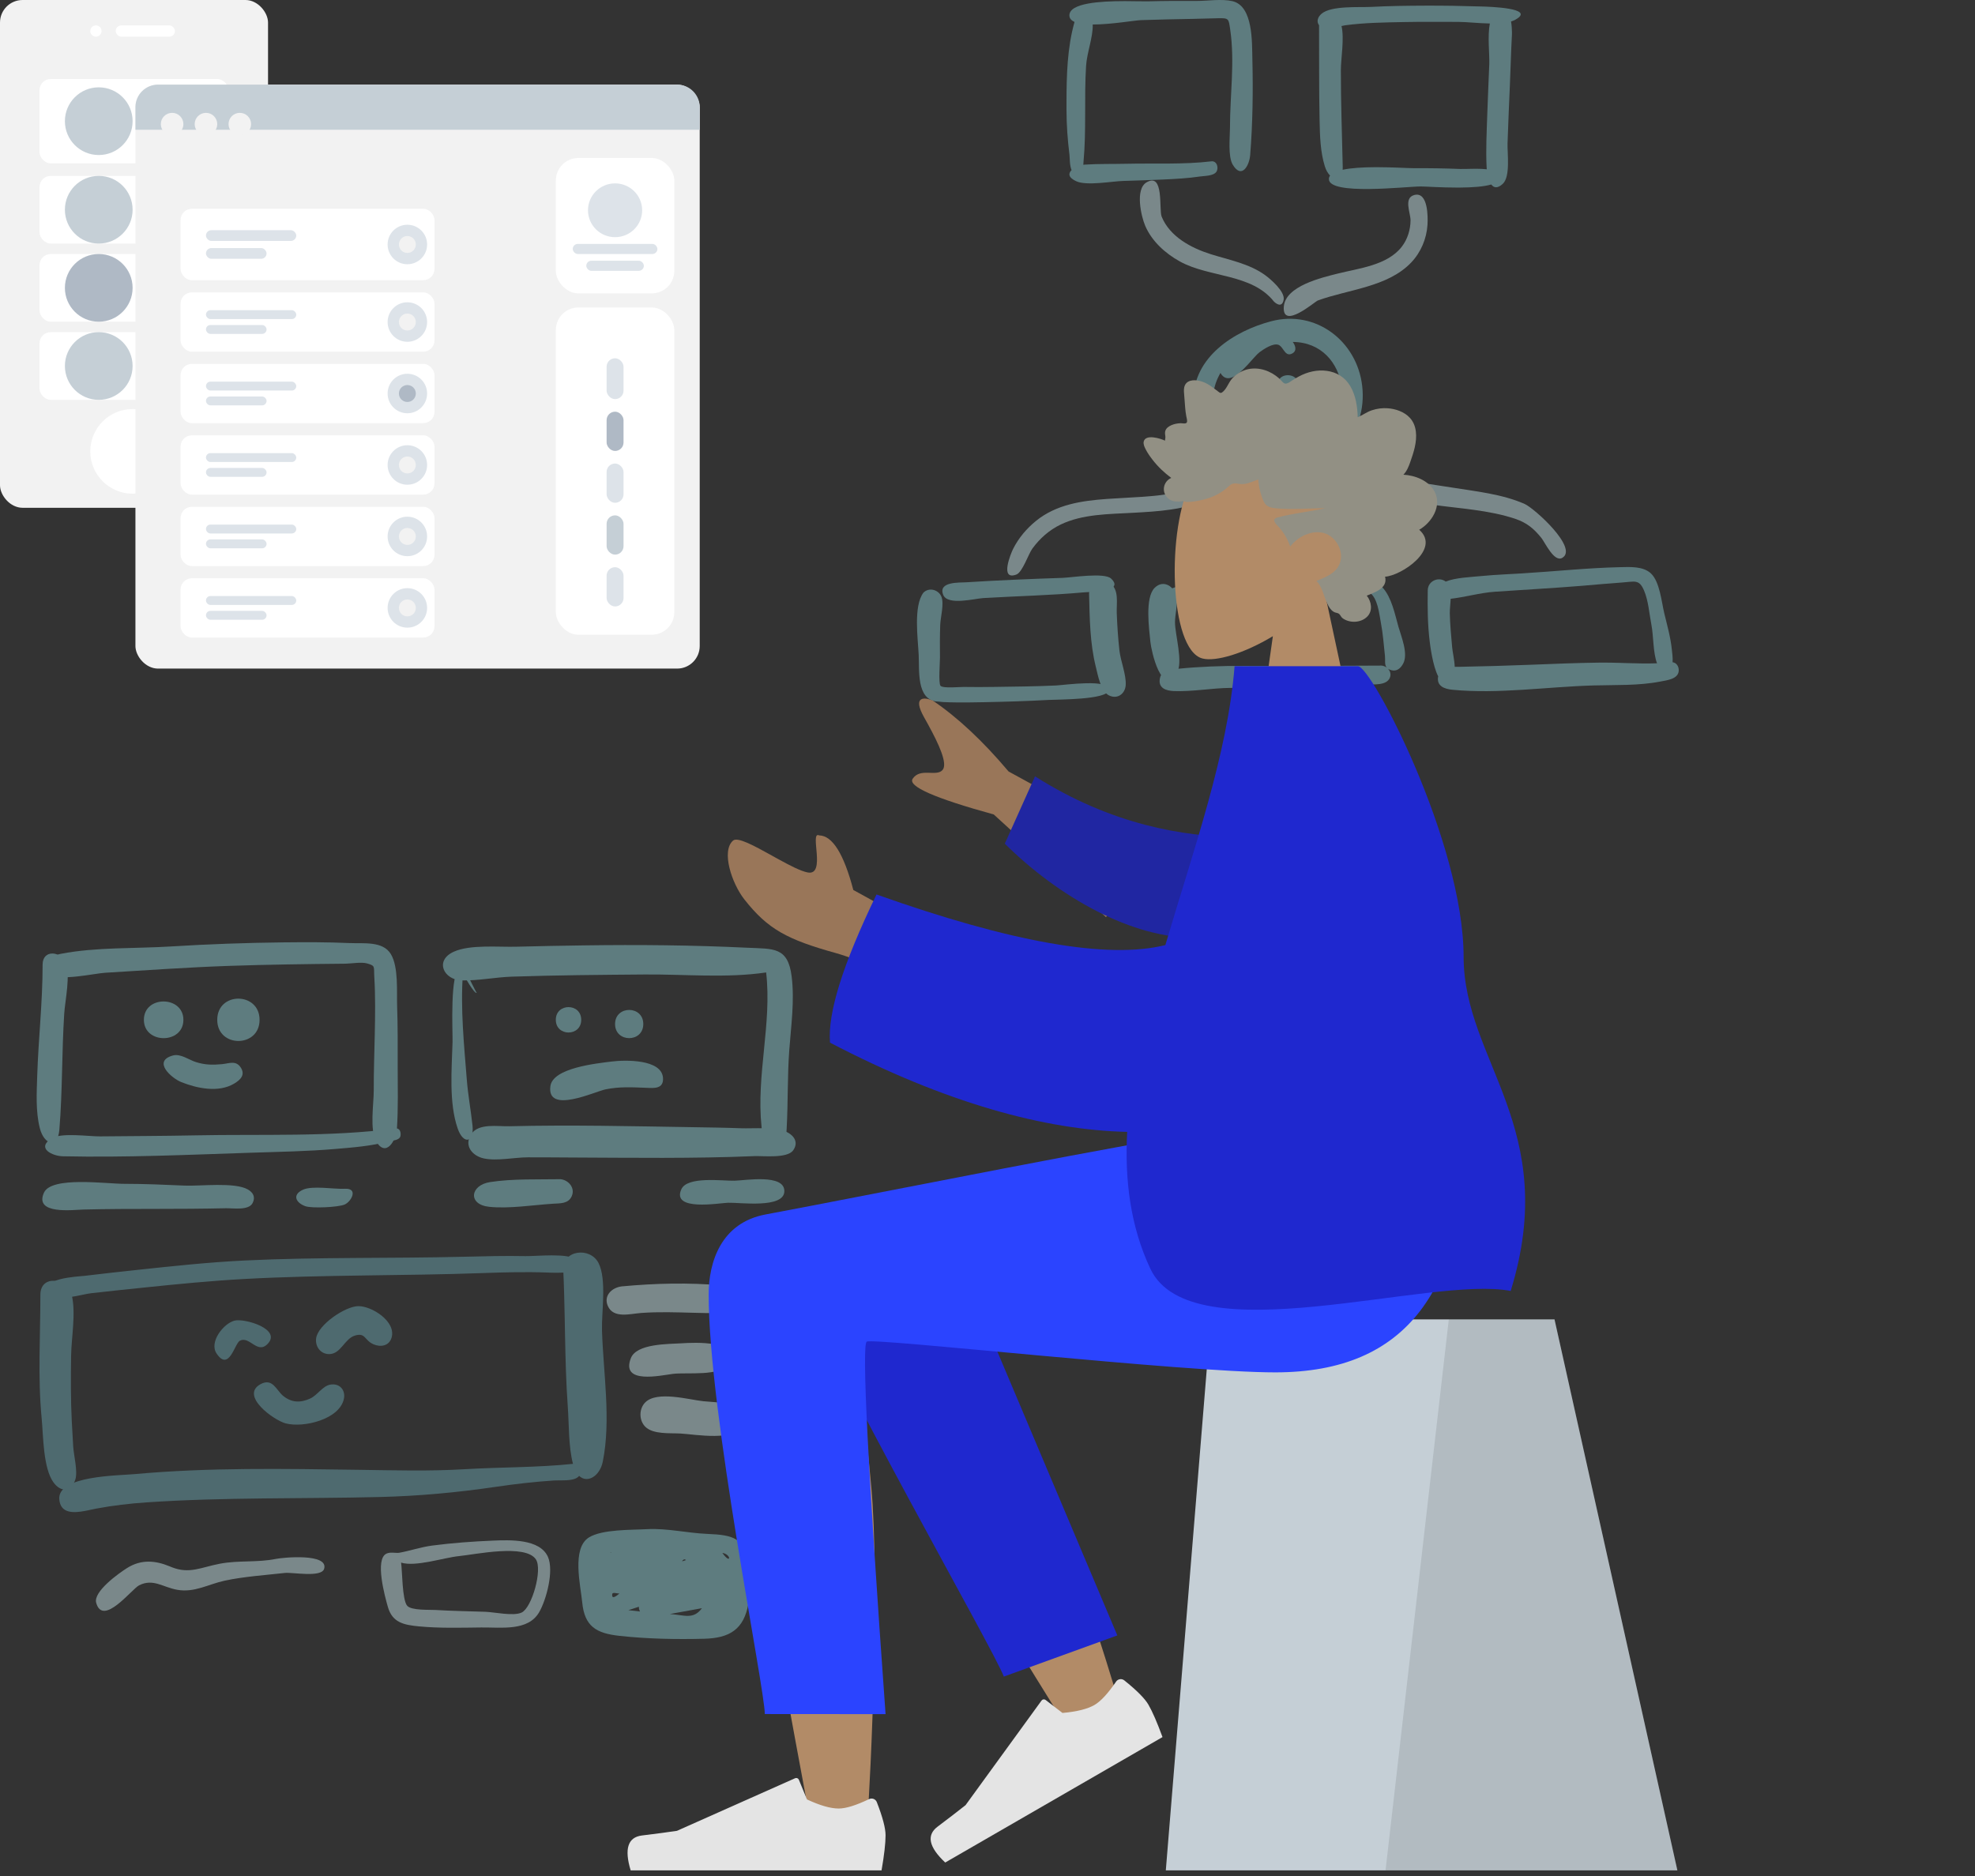 <?xml version="1.0" encoding="UTF-8"?>
<svg width="700px" height="665px" viewBox="0 0 700 665" version="1.1" xmlns="http://www.w3.org/2000/svg" xmlns:xlink="http://www.w3.org/1999/xlink" preserveAspectRatio="xMinYMin meet">
    <rect x="0" y="0" width="700" height="665" fill="#333333" stroke="none"/>
    <title>Man Sitting</title>
    <g stroke="none" stroke-width="1" fill="none" fill-rule="evenodd">
        <g id="Custom-Preset" transform="translate(-329, -2883)">
            <g id="Group-8" transform="translate(329, 2883)">
                <g id="Whiteboard-Stuff" opacity="0.5" transform="translate(325, 0)">
                    <path d="M58.962,58.413 L59.016,58.405 C59.193,58.379 59.366,58.36 59.532,58.35 C64.379,58.039 69.29,58.167 74.146,58.054 C84.09,57.82 94.427,58.37 104.313,57.192 C106.322,56.929 107.025,59.537 106.123,60.888 C105.112,62.406 101.874,62.329 100.375,62.553 C95.987,63.211 91.54,63.44 87.113,63.639 C82.462,63.847 77.808,64.003 73.155,64.134 C69.124,64.246 60.181,65.952 56.452,64.245 C53.546,62.915 53.614,61.438 54.801,60.294 C54.081,58.696 54.2,56.077 54.045,54.82 C53.4,49.554 53.012,44.356 53.002,39.045 C53.002,38.73 53.001,38.414 53.001,38.098 L53,36.199 C53.011,26.684 53.263,16.922 55.849,7.768 C54.71,7.263 54.023,6.519 54.026,5.447 C54.036,1.053 65.034,0.414 73.389,0.399 L74.109,0.4 C77.552,0.407 80.458,0.509 81.816,0.473 C87.571,0.321 93.327,0.301 99.084,0.332 C102.887,0.353 108.032,-0.478 111.82,0.413 C119.195,2.145 118.728,14.937 118.88,21.123 C119.151,32.218 118.993,43.882 118.102,54.951 C117.795,58.773 115.047,63.617 111.912,58.348 C110.164,55.411 110.943,48.549 110.941,45.303 C110.932,33.766 112.719,21.879 111.01,10.4 C110.449,6.637 110.574,6.383 106.789,6.462 C103.788,6.525 100.786,6.626 97.785,6.69 C91.672,6.82 85.557,6.904 79.447,7.131 C77.127,7.217 68.788,8.691 62.285,8.685 C62.288,8.738 62.294,8.791 62.295,8.844 C62.384,13.293 60.229,18.692 59.936,23.372 C59.231,34.628 60.072,46.148 59.03,57.348 C59.014,57.529 59.001,57.716 58.99,57.907 L58.974,58.195 L58.974,58.195 L58.962,58.413 L58.962,58.413 Z" id="Wireframy-Stuff" fill="#89C5CC"></path>
                    <path d="M180.019,2.006 C186.693,1.972 193.375,2.092 200.046,2.299 C202.52,2.375 219.727,2.81 212.036,7.006 C211.596,7.246 211.101,7.447 210.561,7.613 C210.792,8.999 210.876,10.419 210.884,11.455 L210.884,11.825 C210.882,12.058 210.876,12.264 210.866,12.437 C210.539,18.47 210.399,24.514 210.132,30.55 C209.836,37.287 209.552,44.024 209.322,50.765 C209.199,54.328 210.412,62.614 207.608,65.186 C205.719,66.92 204.428,66.573 203.558,65.396 C200.842,66.188 196.689,66.453 192.519,66.488 L191.683,66.492 C185.836,66.5 180.145,66.092 178.543,66.093 C173.49,66.095 146.046,69.362 146.001,63.482 C145.997,63.027 146.144,62.618 146.421,62.252 C145.665,61.475 144.983,60.333 144.545,58.908 C142.973,53.795 142.825,48.277 142.709,42.975 C142.457,31.527 142.586,20.059 142.514,8.607 L142.514,8.953 C141.494,7.573 142.101,5.995 143.376,4.893 C146.822,1.919 156.75,2.674 161.123,2.441 C167.418,2.106 173.717,2.029 180.019,2.006 Z M191.973,7.761 C185.539,7.76 179.109,7.687 172.676,7.815 C165.728,7.954 158.705,8.036 151.806,8.957 C151.428,9.008 150.973,9.106 150.47,9.224 C151.522,13.642 150.246,20.748 150.242,24.841 C150.229,36.312 150.649,47.719 150.905,59.129 C150.913,59.504 150.904,59.852 150.88,60.174 C153.982,59.505 158.174,59.289 162.262,59.268 L163.097,59.266 C168.785,59.271 174.111,59.621 175.814,59.615 C181.408,59.593 187.004,59.671 192.593,59.896 C193.635,59.938 195.579,59.834 197.693,59.824 L198.332,59.824 C199.556,59.83 200.812,59.875 201.963,60.004 C201.932,59.697 201.912,59.417 201.9,59.175 C201.595,53.108 201.927,46.977 202.122,40.909 C202.318,34.794 202.617,28.683 202.851,22.569 C202.972,19.423 202.182,12.857 203.038,8.331 C198.975,8.255 194.713,7.761 191.973,7.761 Z" id="Wireframy-Stuff" fill="#89C5CC"></path>
                    <path d="M81.374,64.639 C77.237,67.053 79.468,76.71 80.901,80.05 C83.257,85.542 88.038,89.839 93.196,92.69 C103.623,98.451 118.652,96.921 126.537,106.91 C126.618,107.013 129.344,109.709 129.964,106.218 C130.474,103.353 125.385,98.978 123.414,97.542 C117.807,93.459 110.616,92.142 104.13,90.103 C97.214,87.927 89.623,83.917 86.724,76.794 C85.697,74.271 87.654,60.957 81.374,64.639" id="Fill-135" fill="#C1DEE2"></path>
                    <path d="M176.239,69.134 C172.415,70.188 174.944,75.449 174.938,78.084 C174.931,81.37 173.88,84.81 171.854,87.432 C166.716,94.084 156.656,95.08 149.113,96.987 C143.637,98.373 130.533,101.344 130.021,108.749 C129.448,117.018 141.016,106.955 141.993,106.542 C152.806,102.577 166.794,101.811 175.139,93.083 C178.584,89.481 180.62,84.672 180.944,79.709 C181.126,76.915 181.157,67.791 176.239,69.134" id="Fill-137" fill="#C1DEE2"></path>
                    <path d="M125.514,113.884 C141.268,109.709 155.942,120.815 157.799,136.792 C159.759,153.653 147.129,167.227 130.473,167.971 C115.821,168.626 98.094,158.07 98,141.809 C97.912,126.57 112.407,117.352 125.514,113.884 Z M133.192,121.212 C134.044,122.377 134.813,124.237 133.096,125.25 C131.503,126.184 130.68,125.134 129.878,124.008 L129.694,123.747 C129.2,123.054 128.693,122.386 128,122.19 C126.085,121.647 123.007,123.674 121.412,124.855 C120.48,125.546 118.98,127.382 117.266,129.235 L116.942,129.582 C113.734,132.994 109.871,136.225 107.564,132.2 C96.528,151.374 124.041,165.723 139.685,158.467 C156.868,150.498 153.523,121.364 133.192,121.212 Z" id="Fill-139" fill="#89C5CC"></path>
                    <path d="M119,136.512 C119,139.829 125,139.829 125,136.512 C125,133.233 119,133.093 119,136.512" id="Fill-141" fill="#89C5CC"></path>
                    <path d="M128,136.015 C128,139.995 135,139.995 135,136.015 C135,132.08 128,131.912 128,136.015" id="Fill-143" fill="#89C5CC"></path>
                    <path d="M121.162,146.298 C115.677,149.404 131.362,155.575 131.982,149.269 C132.249,146.548 129.512,147.282 127.687,147.082 C125.941,146.89 122.818,145.37 121.162,146.298" id="Fill-145" fill="#89C5CC"></path>
                    <path d="M119.002,168.804 C119.252,177.169 119.132,185.529 120.765,193.778 C121.075,195.344 121.291,201.027 122.565,202.19 C125.7,205.053 125.752,199.566 125.874,197.463 C126.309,189.932 125.495,182.166 125.315,174.618 C125.276,172.994 125.719,169.629 124.93,168.057 C123.678,165.56 118.88,164.819 119.002,168.804" id="Fill-147" fill="#C1DEE2"></path>
                    <path d="M113.169,162.931 C101,176.672 84.242,175.66 67.359,176.863 C58.439,177.499 49.42,178.805 42.242,184.609 C38.904,187.31 36.025,190.692 34.091,194.547 C33.246,196.232 29.235,205.955 35.258,203.648 C37.394,202.83 39.497,196.4 40.878,194.498 C43.51,190.876 46.877,187.886 50.916,185.942 C58.707,182.192 68.009,182.256 76.457,181.78 C85.287,181.283 94.765,180.818 102.882,176.955 C106.701,175.138 110.283,172.871 113.356,169.95 C114.454,168.906 116.809,167.133 116.984,165.536 C117.185,163.711 115.442,160.37 113.169,162.931" id="Fill-149" fill="#C1DEE2"></path>
                    <path d="M51.587,204.842 C40.195,205.224 28.819,205.688 17.443,206.411 C15.112,206.56 7.34,206.087 9.32,210.887 C10.906,214.734 20.385,212.189 23.52,212.003 C35.374,211.295 47.276,211.05 59.104,209.978 C61.761,209.738 73.772,209.834 68.813,205.101 C66.453,202.849 54.846,204.73 51.587,204.842" id="Fill-151" fill="#89C5CC"></path>
                    <path d="M2.282,210.097 C-1.307,214.857 0.342,226.425 0.613,232.147 C0.876,237.693 -0.191,247.832 6.977,248.691 C4.701,248.39 8.705,248.831 9.356,248.866 C10.811,248.945 12.273,248.97 13.73,248.987 C17.097,249.024 20.465,248.979 23.83,248.91 C31.455,248.756 39.099,248.533 46.714,248.107 C49.915,247.928 67.279,248.077 67.966,244.719 C68.845,240.428 52.196,242.856 49.216,242.993 C41.957,243.329 34.688,243.4 27.423,243.496 C23.823,243.544 20.218,243.58 16.618,243.508 C15.131,243.479 9.243,244.096 8.339,243.094 C7.569,242.241 8.17,234.401 8.153,233.202 C8.101,229.293 8.105,225.374 8.243,221.466 C8.336,218.835 9.744,213.83 8.596,211.358 C7.48,208.956 4.226,208.136 2.282,210.097" id="Fill-153" fill="#89C5CC"></path>
                    <path d="M61.002,210.512 C61.218,219.155 61.285,227.974 63.406,236.427 C64.111,239.24 65.1,245.042 68.036,246.498 C71.117,248.027 73.777,245.845 73.978,242.906 C74.232,239.21 72.177,234.359 71.755,230.568 C71.263,226.144 70.977,221.716 70.808,217.271 C70.681,213.928 71.736,208.916 68.426,206.76 C65.452,204.823 60.905,206.773 61.002,210.512" id="Fill-155" fill="#89C5CC"></path>
                    <path d="M84.239,208.383 C80.718,211.892 82.292,223 82.732,227.508 C83.054,230.809 86.667,247.052 92.081,238.582 C94.475,234.835 91.433,224.929 91.454,220.56 C91.468,217.777 92.453,214.259 91.978,211.586 C91.35,208.053 87.433,205.193 84.239,208.383" id="Fill-157" fill="#89C5CC"></path>
                    <path d="M145.145,203 C152.174,203.017 160.826,203.614 165.048,208.288 C168.257,211.84 169.383,217.691 170.634,222.123 C171.596,225.527 174.204,231.664 172.351,235.18 C171.513,236.771 170.162,238.127 168.113,237.564 C167.63,237.431 167.252,237.26 166.957,237.059 C167.748,237.9 168.1,239.104 167.588,240.283 C166.364,243.104 161.857,242.495 159.409,242.697 C151.239,243.373 143.032,243.824 134.833,243.895 C132.192,243.918 129.552,243.911 126.911,243.894 L118.988,243.835 C116.347,243.819 113.707,243.814 111.066,243.84 C104.467,243.904 97.593,245.231 91.056,244.965 C88.326,244.853 85.411,243.966 86.103,240.466 C86.716,237.361 89.866,237.336 92.433,237.077 C100.167,236.296 107.905,236.019 115.679,236.047 C132.01,236.103 148.328,236.019 164.658,235.935 C165.33,235.99 165.964,236.245 166.485,236.635 C165.627,235.607 166.038,234.081 165.879,232.593 C165.449,228.584 165.173,224.644 164.407,220.636 C163.794,217.431 163.332,211.985 160.339,209.968 C157.071,207.766 149.814,208.495 145.913,208.395 C135.417,208.126 124.86,208.866 114.411,209.808 C109.646,210.238 104.823,210.566 100.112,211.414 C97.488,211.888 89.792,215.709 87.696,213.358 C82.651,207.696 104.822,205.371 107.831,205.063 C118.532,203.968 129.246,203.146 140.005,203.044 C141.294,203.034 142.746,203.007 144.292,203.001 Z" id="Wireframy-Stuff" fill="#89C5CC"></path>
                    <path d="M222.208,191.836 C222.672,192.432 222.672,192.432 222.208,191.836 M149.895,156.621 C143.406,160.426 155.417,171.592 158.477,173.319 C165.363,177.205 174.824,177.791 182.513,178.884 C192.243,180.268 202.833,180.777 212.184,183.958 C216.17,185.314 218.701,187.429 221.31,190.679 C222.632,192.326 225.815,199.425 228.714,197.744 C234.551,194.36 218.824,180.158 215.358,178.631 C207.48,175.159 198.168,174.187 189.746,172.84 C181.914,171.586 173.913,170.654 166.274,168.443 C162.074,167.228 159.089,165.268 156.668,161.516 C155.159,159.178 153.921,154.272 149.895,156.621" id="Line" fill="#C1DEE2"></path>
                    <path d="M249.18,201.051 C252.663,200.978 257.328,200.663 260.113,203.243 C263.284,206.18 263.916,213.468 264.866,217.394 C265.898,221.658 267.131,225.997 267.563,230.371 C267.664,231.396 267.937,233.157 267.814,234.741 C269.264,234.937 270.131,236.348 269.984,237.889 C269.712,240.75 265.763,241.14 263.453,241.592 C255.769,243.098 247.556,242.755 239.766,242.976 C223.471,243.437 206.043,246.078 189.808,244.506 C187.019,244.235 184.021,243.244 184.741,239.696 L184.733,239.738 C182.798,236.017 181.909,228.868 181.737,227.456 C180.993,221.373 180.937,215.362 181.039,209.241 C181.099,205.882 184.932,204.279 187.415,206.164 C190.734,204.769 196.354,204.559 199.375,204.253 C202.476,203.939 205.594,203.748 208.711,203.576 L212.45,203.372 L212.45,203.372 L214.318,203.264 C225.935,202.567 237.541,201.31 249.18,201.051 Z M257.704,209.333 C255.951,205.227 254.427,206.177 249.863,206.488 C245.17,206.807 240.484,207.257 235.795,207.644 C225.49,208.494 215.176,209.032 204.863,209.753 C199.359,210.138 194.1,211.749 188.709,212.31 L189.165,212.257 C189.086,214.132 188.823,216.024 188.852,217.392 C188.94,221.425 189.336,225.43 189.685,229.447 C189.827,231.08 190.499,233.9 190.599,236.372 C191.244,236.366 191.882,236.378 192.477,236.368 C200.673,236.224 208.863,235.975 217.054,235.659 C225.407,235.337 233.761,234.978 242.12,234.882 C244.554,234.854 247.015,234.914 249.484,234.987 L251.957,235.063 C255.413,235.169 258.877,235.255 262.301,235.122 C260.862,231.34 261.079,225.391 260.312,221.478 C259.551,217.592 259.261,212.983 257.704,209.333 Z" id="Wireframy-Stuff" fill="#89C5CC"></path>
                </g>
                <g id="Mobile3">
                    <rect id="Container" fill="#F2F2F2" x="0" y="0" width="95" height="180" rx="8"></rect>
                    <circle id="Touch" fill="#FFFFFF" cx="47" cy="160" r="15"></circle>
                    <g id="Camera" transform="translate(32, 9)" fill="#FFFFFF">
                        <circle id="Lens" cx="2" cy="2" r="2"></circle>
                        <rect id="Sensor" x="9" y="0" width="21" height="4" rx="2"></rect>
                    </g>
                    <g id="Rows" transform="translate(14, 28)">
                        <g id="Row">
                            <rect id="Background" fill="#FFFFFF" x="0" y="0" width="67" height="29.912" rx="4"></rect>
                            <g id="Text" transform="translate(39, 8.974)" fill="#DDE3E9">
                                <rect id="Name" x="0" y="0" width="9" height="4.487" rx="2.243"></rect>
                                <rect id="Name" x="0" y="7.478" width="6.041" height="4.487" rx="2.243"></rect>
                            </g>
                            <circle id="Avatar" fill="#C5CFD6" cx="21" cy="14.956" r="12"></circle>
                        </g>
                        <g id="Row" transform="translate(0, 34.343)">
                            <rect id="Background" fill="#FFFFFF" x="0" y="0" width="67" height="24" rx="4"></rect>
                            <g id="Text" transform="translate(39, 7.2)" fill="#DDE3E9">
                                <rect id="Name" x="0" y="0" width="9" height="3.6" rx="1.8"></rect>
                                <rect id="Name" x="0" y="6" width="6.041" height="3.6" rx="1.8"></rect>
                            </g>
                            <circle id="Avatar" fill="#C5CFD6" cx="21" cy="12" r="12"></circle>
                        </g>
                        <g id="Row" transform="translate(0, 62.039)">
                            <rect id="Background" fill="#FFFFFF" x="0" y="0" width="67" height="24" rx="4"></rect>
                            <g id="Text" transform="translate(39, 7.2)" fill="#DDE3E9">
                                <rect id="Name" x="0" y="0" width="9" height="3.6" rx="1.8"></rect>
                                <rect id="Name" x="0" y="6" width="6.041" height="3.6" rx="1.8"></rect>
                            </g>
                            <circle id="Avatar" fill="#AFB9C5" cx="21" cy="12" r="12"></circle>
                        </g>
                        <g id="Row" transform="translate(0, 89.735)">
                            <rect id="Background" fill="#FFFFFF" x="0" y="0" width="67" height="24" rx="4"></rect>
                            <g id="Text" transform="translate(39, 7.2)" fill="#DDE3E9">
                                <rect id="Name" x="0" y="0" width="9" height="3.6" rx="1.8"></rect>
                                <rect id="Name" x="0" y="6" width="6.041" height="3.6" rx="1.8"></rect>
                            </g>
                            <circle id="Avatar" fill="#C5CFD6" cx="21" cy="12" r="12"></circle>
                        </g>
                    </g>
                </g>
                <g id="Web" transform="translate(48, 30)">
                    <rect id="Container" fill="#F2F2F2" x="0" y="0" width="200" height="207" rx="8"></rect>
                    <rect id="Background" fill="#FFFFFF" x="149" y="26" width="42" height="48" rx="8"></rect>
                    <g id="Profile-Info" transform="translate(155, 35)" fill="#DDE3E9">
                        <ellipse id="Avatar" cx="15" cy="9.538" rx="9.6" ry="9.538"></ellipse>
                        <rect id="Name" x="0" y="21.462" width="30" height="3.577" rx="1.788"></rect>
                        <rect id="Name" x="4.8" y="27.423" width="20.4" height="3.577" rx="1.788"></rect>
                    </g>
                    <path d="M8,0 L192,0 C196.418,-8.11624501e-16 200,3.582 200,8 L200,16 L200,16 L0,16 L0,8 C-5.41083001e-16,3.582 3.582,8.11624501e-16 8,0 Z" id="Header" fill="#C5CFD6"></path>
                    <g id="Buttons" transform="translate(9, 10)" fill="#F2F2F2">
                        <circle id="buttons" cx="4" cy="4" r="4"></circle>
                        <circle id="buttons" cx="16" cy="4" r="4"></circle>
                        <circle id="buttons" cx="28" cy="4" r="4"></circle>
                    </g>
                    <g id="Components" transform="translate(149, 79)">
                        <rect id="Background" fill="#FFFFFF" x="0" y="0" width="42" height="116" rx="8"></rect>
                        <g id="Rows" transform="translate(18, 18)">
                            <rect id="Data" fill="#DDE3E9" x="0" y="0" width="6" height="14.477" rx="3"></rect>
                            <rect id="Data" fill="#AFB9C5" x="0" y="18.932" width="6" height="13.92" rx="3"></rect>
                            <rect id="Data" fill="#DDE3E9" x="0" y="37.307" width="6" height="13.92" rx="3"></rect>
                            <rect id="Data" fill="#DDE3E9" x="0" y="74.057" width="6" height="13.92" rx="3"></rect>
                            <rect id="Data" fill="#C5CFD6" x="0" y="55.682" width="6" height="13.92" rx="3"></rect>
                        </g>
                    </g>
                    <g id="Rows" transform="translate(16, 44)">
                        <g id="Row">
                            <rect id="Container" fill="#FFFFFF" x="0" y="0" width="90" height="25.333" rx="4"></rect>
                            <g id="Text-Stuff" transform="translate(9, 7.6)" fill="#DDE3E9">
                                <rect id="Label" x="0" y="0" width="32" height="3.8" rx="1.9"></rect>
                                <rect id="Label" x="0" y="6.333" width="21.479" height="3.8" rx="1.9"></rect>
                            </g>
                            <g id="Check" transform="translate(73.382, 5.667)">
                                <circle id="Background" fill="#DDE3E9" cx="7" cy="7" r="7"></circle>
                                <circle id="Indicator" fill="#F2F2F2" cx="7" cy="7" r="3"></circle>
                            </g>
                        </g>
                        <g id="Row" transform="translate(0, 29.645)">
                            <rect id="Container" fill="#FFFFFF" x="0" y="0" width="90" height="21.021" rx="4"></rect>
                            <g id="Text-Stuff" transform="translate(9, 6.306)" fill="#DDE3E9">
                                <rect id="Label" x="0" y="0" width="32" height="3.153" rx="1.577"></rect>
                                <rect id="Label" x="0" y="5.255" width="21.479" height="3.153" rx="1.577"></rect>
                            </g>
                            <g id="Check" transform="translate(73.382, 3.511)">
                                <circle id="Background" fill="#DDE3E9" cx="7" cy="7" r="7"></circle>
                                <circle id="Indicator" fill="#F2F2F2" cx="7" cy="7" r="3"></circle>
                            </g>
                        </g>
                        <g id="Row" transform="translate(0, 54.979)">
                            <rect id="Container" fill="#FFFFFF" x="0" y="0" width="90" height="21.021" rx="4"></rect>
                            <g id="Text-Stuff" transform="translate(9, 6.306)" fill="#DDE3E9">
                                <rect id="Label" x="0" y="0" width="32" height="3.153" rx="1.577"></rect>
                                <rect id="Label" x="0" y="5.255" width="21.479" height="3.153" rx="1.577"></rect>
                            </g>
                            <g id="Check" transform="translate(73.382, 3.511)">
                                <circle id="Background" fill="#DDE3E9" cx="7" cy="7" r="7"></circle>
                                <circle id="Indicator" fill="#AFB9C5" cx="7" cy="7" r="3"></circle>
                            </g>
                        </g>
                        <g id="Row" transform="translate(0, 130.979)">
                            <rect id="Container" fill="#FFFFFF" x="0" y="0" width="90" height="21.021" rx="4"></rect>
                            <g id="Text-Stuff" transform="translate(9, 6.306)" fill="#DDE3E9">
                                <rect id="Label" x="0" y="0" width="32" height="3.153" rx="1.577"></rect>
                                <rect id="Label" x="0" y="5.255" width="21.479" height="3.153" rx="1.577"></rect>
                            </g>
                            <g id="Check" transform="translate(73.382, 3.511)">
                                <circle id="Background" fill="#DDE3E9" cx="7" cy="7" r="7"></circle>
                                <circle id="Indicator" fill="#F2F2F2" cx="7" cy="7" r="3"></circle>
                            </g>
                        </g>
                        <g id="Row" transform="translate(0, 105.645)">
                            <rect id="Container" fill="#FFFFFF" x="0" y="0" width="90" height="21.021" rx="4"></rect>
                            <g id="Text-Stuff" transform="translate(9, 6.306)" fill="#DDE3E9">
                                <rect id="Label" x="0" y="0" width="32" height="3.153" rx="1.577"></rect>
                                <rect id="Label" x="0" y="5.255" width="21.479" height="3.153" rx="1.577"></rect>
                            </g>
                            <g id="Check" transform="translate(73.382, 3.511)">
                                <circle id="Background" fill="#DDE3E9" cx="7" cy="7" r="7"></circle>
                                <circle id="Indicator" fill="#F2F2F2" cx="7" cy="7" r="3"></circle>
                            </g>
                        </g>
                        <g id="Row" transform="translate(0, 80.312)">
                            <rect id="Container" fill="#FFFFFF" x="0" y="0" width="90" height="21.021" rx="4"></rect>
                            <g id="Text-Stuff" transform="translate(9, 6.306)" fill="#DDE3E9">
                                <rect id="Label" x="0" y="0" width="32" height="3.153" rx="1.577"></rect>
                                <rect id="Label" x="0" y="5.255" width="21.479" height="3.153" rx="1.577"></rect>
                            </g>
                            <g id="Check" transform="translate(73.382, 3.511)">
                                <circle id="Background" fill="#DDE3E9" cx="7" cy="7" r="7"></circle>
                                <circle id="Indicator" fill="#F2F2F2" cx="7" cy="7" r="3"></circle>
                            </g>
                        </g>
                    </g>
                </g>
                <g id="Cards" opacity="0.5" transform="translate(13, 334)">
                    <path d="M87.533,0.049 C74.174,0.196 60.822,0.679 47.489,1.505 C34.811,2.292 21.054,1.695 8.582,4.102 C5.04,4.785 0.256,7.946 4.965,11.422 C8.275,13.867 20.385,11.055 24.337,10.817 C38.893,9.941 53.457,8.891 68.033,8.387 C81.832,7.91 95.631,7.741 109.437,7.606 C111.545,7.586 115.044,6.924 117.143,7.523 C120.159,8.385 119.444,8.619 119.669,12.368 C120.079,19.161 119.966,25.978 119.828,32.777 C119.695,39.356 119.446,45.935 119.471,52.517 C119.488,57.213 117.955,66.545 120.361,70.623 C123.825,76.494 127.418,70.118 127.677,66.217 C128.172,58.756 127.95,51.203 127.952,43.733 C127.954,36.72 128.005,29.708 127.753,22.699 C127.57,17.636 128.309,8.799 125.524,4.196 C122.687,-0.492 115.858,0.519 110.875,0.296 C103.101,-0.054 95.314,-0.03 87.533,0.049" id="Fill-173" fill="#89C5CC"></path>
                    <path d="M2.101,7.973 C2.116,21.124 0.614,34.187 0.193,47.323 C0,53.362 -0.392,59.994 1.117,65.922 C2.639,71.909 7.475,73.206 8.032,66.523 C9.16,52.99 8.883,38.958 9.762,25.317 C10.072,20.5 12.09,11.674 10.206,7.164 C8.547,3.191 2.094,2.43 2.101,7.973" id="Fill-171" fill="#89C5CC"></path>
                    <path d="M127.179,66.02 C103.921,69.098 79.606,67.976 56.181,68.46 C44.943,68.692 33.706,68.707 22.467,68.824 C18.544,68.865 8.582,67.373 5.189,69.578 C-0.214,73.088 5.648,75.796 9.224,75.873 C31.405,76.359 53.833,75.34 76.01,74.612 C85.974,74.285 95.97,74.125 105.908,73.279 C112.026,72.757 118.711,72.252 124.652,70.609 C125.918,70.258 128.673,70.331 128.957,68.604 C129.132,67.537 128.815,65.794 127.179,66.02" id="Fill-175" fill="#89C5CC"></path>
                    <path d="M31.153,85.641 C24.699,85.677 5.252,82.853 2.579,88.781 C-0.984,96.686 12.916,94.841 16.654,94.751 C25.144,94.545 33.629,94.523 42.122,94.527 C50.455,94.53 58.787,94.48 67.119,94.293 C69.532,94.238 75.151,95.182 76.539,92.444 C77.595,90.364 76.761,88.722 74.814,87.621 C70.131,84.969 57.965,86.507 52.482,86.268 C45.383,85.96 38.261,85.641 31.153,85.641" id="Fill-177" fill="#89C5CC"></path>
                    <path d="M109.169,87.39 C105.384,87.594 97.729,86.181 94.338,87.749 C90.485,89.532 91.842,92.324 95.17,93.551 C97.474,94.4 106.925,93.955 109.169,92.971 C111.508,91.944 114.154,87.112 109.169,87.39" id="Fill-179" fill="#89C5CC"></path>
                    <path d="M150.191,9.013 C146.321,10.071 147.495,31.952 147.396,35.421 C147.122,44.924 146.049,56.877 149.22,66.03 C151.242,71.865 155.126,71.074 154.464,64.931 C153.883,59.539 152.886,54.21 152.455,48.783 C151.479,36.503 150.151,23.406 151.072,11.116 C151.465,11.83 155.136,18.453 156,17.959 C155.739,18.113 151.766,8.6 150.191,9.013" id="Fill-181" fill="#89C5CC"></path>
                    <path d="M193.911,1.119 C185.933,1.235 177.955,1.373 169.98,1.589 C163.638,1.762 153.674,0.743 147.858,3.353 C140.933,6.462 144.218,13.388 150.723,13.534 C156.476,13.664 162.612,12.394 168.418,12.2 C184.101,11.674 199.811,11.562 215.501,11.431 C229.691,11.311 244.483,12.792 258.549,10.707 C260.635,28.838 254.992,47.046 256.912,65.386 C257.209,68.232 257.076,72.255 260.779,72.903 C265.454,73.721 265.646,69.19 265.823,65.946 C266.329,56.681 266.055,47.41 266.748,38.133 C267.39,29.536 268.655,20.75 267.586,12.14 C266.272,1.544 261.085,2.394 251.915,1.953 C232.547,1.023 213.3,0.841 193.911,1.119" id="Fill-183" fill="#89C5CC"></path>
                    <path d="M167.471,65.234 C163.393,65.339 156.62,64.061 154.007,68.037 C151.288,72.175 154.514,75.784 158.467,76.633 C163.146,77.638 169.248,76.26 174.105,76.245 C179.163,76.23 184.222,76.287 189.28,76.308 C210.964,76.394 232.742,76.728 254.41,75.816 C257.437,75.689 266.025,76.721 268.12,73.769 C269.978,71.151 268.678,68.803 266.23,67.469 C262.214,65.281 253.966,66.113 249.499,65.939 C243.982,65.726 238.459,65.656 232.94,65.569 C211.154,65.227 189.255,64.686 167.471,65.234" id="Fill-185" fill="#89C5CC"></path>
                    <path d="M185.694,84 C177.523,84.139 168.804,83.781 160.714,85.019 C153.601,86.109 152.725,92.982 160.382,93.786 C167.419,94.526 175.951,93.144 183.022,92.69 C185.533,92.529 188.454,92.758 189.658,89.983 C190.914,87.083 188.512,84.303 185.694,84" id="Fill-187" fill="#89C5CC"></path>
                    <path d="M247.296,84.537 C243.035,84.64 230.59,82.862 228.479,87.586 C224.966,95.452 241.814,92.464 245.046,92.348 C249.12,92.203 264.996,94.512 265,88.216 C265.004,82.042 251.198,84.443 247.296,84.537" id="Fill-189" fill="#89C5CC"></path>
                    <path d="M1.312,124.969 C1.322,139.558 0.357,154.283 1.772,168.834 C2.358,174.853 2.257,186.381 5.965,191.484 C8.598,195.105 12.248,194.851 13.686,190.503 C14.647,187.596 13.11,181.782 12.939,178.672 C12.773,175.687 12.581,172.703 12.434,169.718 C12.056,162.027 12.086,154.347 12.199,146.652 C12.295,140.051 13.985,131.318 12.392,124.969 C10.906,119.053 1.312,117.67 1.312,124.969" id="Fill-191" fill="#69A1AC"></path>
                    <path d="M151.269,111.495 C125.417,112.132 99.507,111.563 73.678,112.82 C60.94,113.44 48.252,114.801 35.577,116.159 C29.351,116.826 23.127,117.514 16.911,118.266 C15.036,118.493 -0.551,119.087 5.311,124.911 C7.871,127.454 16.017,124.797 19.24,124.422 C25.481,123.699 31.735,123.067 37.984,122.418 C49.877,121.182 61.784,120.011 73.728,119.362 C101.856,117.831 130.1,118.29 158.256,117.269 C165.872,116.994 173.466,116.796 181.085,117.09 C183.086,117.168 197.788,117.901 191.405,112.567 C188.386,110.043 177.006,111.345 173.234,111.269 C165.913,111.121 158.587,111.314 151.269,111.495" id="Fill-193" fill="#69A1AC"></path>
                    <path d="M186.642,116.149 C186.311,109.017 196.202,107.936 199.135,113.709 C202.098,119.54 200.173,131.11 200.364,137.575 C200.808,152.543 203.633,169.3 200.648,184.104 C199.61,189.252 195.188,191.958 192.245,189.152 L192.233,189.17 C191.225,190.63 188.275,190.756 185.839,190.765 L184.72,190.766 C184.19,190.766 183.712,190.771 183.32,190.797 C176.367,191.261 169.544,192.044 162.653,193.059 C148.922,195.08 135.312,196.323 121.433,196.66 C93.983,197.327 66.42,196.704 39.012,198.551 C32.942,198.96 26.963,199.662 20.992,200.785 C20.051,200.962 18.917,201.234 17.716,201.476 L17.289,201.56 C13.143,202.354 8.388,202.626 8.012,197.414 C7.411,189.077 28.709,189.091 34.798,188.535 C60.946,186.146 87.523,186.65 113.751,187.009 C126.434,187.182 139.093,187.562 151.766,186.801 C164.427,186.04 177.517,186.24 190.085,184.903 L190.085,184.903 L190.05,184.775 C188.468,178.632 188.699,170.987 188.248,164.732 C187.63,156.171 187.427,147.595 187.261,139.017 L187.152,133.298 C187.04,127.58 186.907,121.862 186.642,116.149 Z" id="Wireframy-Stuff" fill="#69A1AC"></path>
                    <path d="M207.332,122 C203.804,122.453 200.86,125.308 202.436,128.928 C204.42,133.486 210.33,131.705 214.234,131.417 C226.643,130.498 239.599,132.333 251.859,130.948 C255.207,130.57 260.064,128.847 257.058,124.595 C254.798,121.399 246.566,121.96 243.066,121.654 C231.097,120.607 219.286,120.886 207.332,122" id="Fill-199" fill="#C1DEE2"></path>
                    <path d="M228.64,142.165 C223.825,142.475 212.617,142.231 210.588,147.46 C206.949,156.842 221.204,153.536 225.545,153.003 C230.587,152.383 242.473,154.042 245.157,149.375 C249.958,141.029 232.862,141.887 228.64,142.165" id="Fill-201" fill="#C1DEE2"></path>
                    <path d="M215.701,163.115 C213.435,165.392 213.431,169.459 215.701,171.736 C218.481,174.524 224.537,173.945 228.19,174.149 C233.284,174.434 247.915,177.14 250.444,171.117 C253.857,162.99 240.608,163.161 236.251,162.699 C231.214,162.167 219.876,158.922 215.701,163.115" id="Fill-203" fill="#C1DEE2"></path>
                    <path d="M38,27.507 C38,36.164 52,36.164 52,27.507 C52,18.897 38,18.765 38,27.507" id="Fill-205" fill="#89C5CC"></path>
                    <path d="M64,27.51 C64,37.507 79,37.487 79,27.51 C79,17.548 64,17.446 64,27.51" id="Fill-207" fill="#89C5CC"></path>
                    <path d="M48.374,40.128 C40.84,42.111 47.781,48.199 51.279,49.59 C56.839,51.801 64.426,53.43 69.987,50.116 C72.2,48.797 73.996,47.044 72.375,44.485 C70.647,41.76 68.282,42.972 65.651,43.223 C62.319,43.543 59.626,43.493 56.408,42.475 C54.007,41.714 50.993,39.441 48.374,40.128" id="Fill-209" fill="#89C5CC"></path>
                    <path d="M184,27.5 C184,33.5 193,33.5 193,27.5 C193,21.5 184,21.5 184,27.5" id="Fill-211" fill="#89C5CC"></path>
                    <path d="M205,29 C205,35.666 215,35.667 215,29 C215,22.333 205,22.334 205,29" id="Fill-213" fill="#89C5CC"></path>
                    <path d="M203.851,42.282 C198.48,42.963 182.944,44.512 182.075,51.022 C180.734,61.066 197.757,52.937 201.642,52.148 C206.59,51.144 211.009,51.406 215.949,51.601 C218.661,51.708 222.269,52.14 221.984,48.077 C221.518,41.407 208.546,41.691 203.851,42.282" id="Fill-215" fill="#89C5CC"></path>
                    <path d="M70.133,134.131 C66.197,135.148 61.047,141.741 63.755,145.775 C68.196,152.393 70.155,142.233 72.014,141.255 C75.395,139.475 78.141,145.978 81.675,142.567 C87.252,137.184 73.644,133.22 70.133,134.131" id="Fill-217" fill="#69A1AC"></path>
                    <path d="M113.973,129.001 C109.398,129.043 99.739,135.554 99.055,140.361 C98.649,143.217 100.533,145.961 103.596,146 C107.767,146.051 109.093,140.6 112.709,139.459 C116.609,138.23 116.03,141.061 119.399,142.529 C121.864,143.604 124.947,143.154 125.804,140.108 C127.419,134.361 118.674,128.911 113.973,129.001" id="eye" fill="#69A1AC"></path>
                    <path d="M79.325,156.671 C71.959,160.744 84.078,169.474 88.28,170.566 C94.623,172.214 107.389,169.139 108.892,161.827 C109.49,158.917 107.561,156.281 104.158,156.802 C101.356,157.231 99.559,160.548 96.964,161.736 C93.46,163.339 90.346,163.23 87.369,160.817 C84.944,158.851 83.645,154.293 79.325,156.671" id="Fill-221" fill="#69A1AC"></path>
                    <path d="M84.785,218.6 C78.218,219.939 71.543,219.04 64.945,220.299 C58.216,221.584 54.195,224.015 47.944,221.566 C47.65,221.447 47.357,221.328 47.063,221.209 C42.225,219.217 37.154,218.627 32.09,221.803 C29.093,223.682 19.995,230.184 21.091,234.151 C23.467,242.751 33.705,229.265 36.315,227.951 C41.293,225.444 44.706,228.646 49.831,229.55 C55.97,230.633 60.91,227.53 66.692,226.295 C73.455,224.85 81.064,224.346 87.945,223.573 C90.663,223.267 100.959,225.323 101.889,222.088 C103.486,216.53 87.366,218.076 84.785,218.6" id="Fill-223" fill="#C1DEE2"></path>
                    <path d="M131.376,235.374 C131.805,235.688 131.461,235.436 131.376,235.374 M149.717,217.598 C155.324,217.05 173.261,213.183 176.944,218.776 C179.342,222.419 175.536,235.863 171.904,237.602 C169.002,238.991 162.241,237.456 159.056,237.347 C153.13,237.145 147.191,237.056 141.272,236.699 C139.287,236.579 132.899,236.932 131.343,235.236 C129.505,233.233 129.587,222.555 129.154,219.907 C134.308,221.518 144.328,218.127 149.717,217.598 M161.689,212.115 C154.509,212.416 147.33,212.937 140.204,213.866 C136.231,214.385 132.206,215.763 128.537,216.415 C127.355,216.626 125.435,216.042 123.985,216.719 C119.747,218.694 123.458,232.058 124.48,235.628 C126.049,241.113 130,242.001 135.535,242.518 C142.825,243.2 150.266,242.985 157.579,242.899 C164.629,242.815 174.135,244.324 178.091,237.495 C180.648,233.08 183.39,222.797 181.205,217.877 C178.329,211.402 167.594,211.876 161.689,212.115" id="Fill-225" fill="#C1DEE2"></path>
                    <path d="M241.877,240.182 C241.491,240.667 241.491,240.667 241.877,240.182 M243.461,238.317 C243.342,238.494 242.787,239.066 243.461,238.317 M226.224,237.804 C229.41,237.218 232.597,236.639 235.787,236.07 C232.767,240.202 229.586,238.494 224.426,238.134 C225.025,238.024 225.624,237.914 226.224,237.804 M211.023,236.342 C211.831,236.078 212.638,235.814 213.446,235.55 C213.421,236.151 213.553,236.713 213.842,237.237 C212.459,237.091 211.078,236.935 209.698,236.768 C210.139,236.626 210.581,236.484 211.023,236.342 M203.979,231.26 C203.933,230.175 205.602,230.919 206.558,230.847 C204.715,232.432 203.855,232.57 203.979,231.26 M229.171,218.965 C229.414,218.662 229.735,218.678 230.135,219.01 C229.698,219.153 228.018,219.85 229.171,218.965 M245.508,217.087 C245.551,217.087 246.458,218.283 245.508,217.087 M245.05,216.696 C245.287,216.873 245.287,216.873 245.05,216.696 M243.011,216.463 C246.351,217.013 246.097,220.844 243.011,216.463 M203.766,216.202 C203.087,216.752 203.319,216.218 203.766,216.202 M216.54,208.046 C210.869,208.369 200.46,208.044 195.723,210.997 C189.543,214.851 192.795,228.116 193.348,233.932 C194.165,242.528 198.305,244.976 206.59,245.878 C216.477,246.955 226.636,247.156 236.575,246.901 C245.525,246.671 250.623,243.662 252.263,234.454 C252.765,231.637 254.039,227.278 253.999,224.58 C253.972,222.708 253.017,221.854 252.656,220.262 C250.6,211.2 247.163,210.125 237.656,209.73 C230.66,209.439 223.406,207.695 216.54,208.046" id="quare" fill="#89C5CC"></path>
                </g>
                <g id="Group" transform="translate(224, 107)">
                    <g id="A-Human/Standing" transform="translate(236.5, 278) scale(-1, 1) translate(-236.5, -278) ">
                        <g id="Head/Front" transform="translate(129.287, 0)">
                            <g id="Head" transform="translate(85.14, 48.827)" fill="#B28B67">
                                <path d="M60.139,14.387 C69.276,31.399 68.19,74.553 56.382,77.593 C51.673,78.806 41.641,75.836 31.431,69.688 L37.84,114.98 L0,114.98 L13.026,54.324 C5.761,45.805 0.845,35.365 1.666,23.666 C4.034,-10.041 51.003,-2.626 60.139,14.387 Z"></path>
                            </g>
                            <path d="M150.424,61.273 C151.647,60.063 152.313,58.336 152.89,56.696 C153.489,54.993 154.071,53.272 154.468,51.499 C155.263,47.956 155.271,43.882 152.741,41.131 C150.712,38.925 147.667,37.935 144.858,37.72 C142.986,37.577 141.063,37.839 139.269,38.428 C137.489,39.013 135.954,40.178 134.228,40.901 C134.162,37.083 133.508,33.089 131.569,29.829 C129.703,26.692 126.729,24.932 123.341,24.467 C119.864,23.989 116.431,24.802 113.318,26.483 C112.539,26.904 111.767,27.345 111.028,27.845 C110.409,28.263 109.766,28.767 109.04,28.937 C108.231,29.126 107.83,28.659 107.304,28.07 C106.687,27.378 105.993,26.769 105.258,26.229 C102.007,23.842 97.742,22.861 93.976,24.292 C92.241,24.951 90.553,26.07 89.376,27.613 C88.327,28.988 87.578,31.169 86.13,32.128 C85.515,32.534 85.081,31.995 84.522,31.597 C83.681,30.999 82.88,30.338 82.029,29.756 C80.834,28.939 79.54,28.327 78.155,28.007 C76.127,27.538 73.324,27.648 72.744,30.302 C72.526,31.298 72.693,32.364 72.763,33.369 C72.86,34.748 72.961,36.126 73.08,37.503 C73.171,38.549 73.287,39.559 73.484,40.585 C73.589,41.133 73.919,42.153 73.684,42.701 C73.391,43.386 72.036,42.997 71.457,43.02 C70.313,43.068 69.165,43.268 68.108,43.756 C67.289,44.134 66.427,44.691 66.081,45.629 C65.869,46.205 65.925,46.797 66.025,47.39 C66.146,48.102 66.008,48.479 65.918,49.197 C64.382,48.442 59.061,46.763 58.391,49.512 C58.168,50.428 58.676,51.462 59.063,52.234 C59.743,53.589 60.633,54.826 61.544,56.007 C63.443,58.469 65.71,60.593 68.15,62.409 C65.291,63.678 64.545,67.422 67.02,69.653 C68.113,70.638 69.582,70.857 70.96,70.794 C71.464,70.771 72.191,70.578 72.588,70.665 C72.802,70.713 73.031,70.893 73.327,70.914 C75.272,71.047 77.467,70.579 79.369,70.147 C82.757,69.379 85.964,67.776 88.583,65.333 C89.255,64.707 89.81,64.346 90.715,64.356 C91.507,64.364 92.285,64.581 93.077,64.601 C95.171,64.654 97.06,63.631 99.006,62.95 C99.125,65.575 99.873,68.467 100.948,70.829 C101.825,72.755 103.656,73.035 105.454,73.204 C111.207,73.744 116.98,73.141 122.74,73.149 C117.164,74.408 111.403,74.927 105.876,76.409 C103.378,77.078 105.286,78.76 106.354,79.926 C108.113,81.846 109.42,84.225 110.327,86.731 C113.055,83.179 117.876,80.839 122.147,81.93 C126.866,83.135 130.189,89.511 127.172,94.094 C125.42,96.755 122.256,97.782 119.623,98.925 C121.677,101.058 122.174,104.209 123.41,106.863 C124.019,108.171 124.875,109.651 126.239,110.107 C126.743,110.276 127.334,110.29 127.732,110.701 C128.225,111.21 128.343,111.778 128.972,112.215 C131.484,113.96 135.408,113.826 137.635,111.549 C139.648,109.49 139.124,106.231 137.443,104.144 C140.12,103.029 144.997,101.595 143.933,97.429 C149.733,97.044 163.816,87.647 156.031,80.78 C160.304,78.367 164.229,72.472 161.485,67.275 C159.371,63.274 154.457,61.485 150.424,61.273" id="hair" fill="#929084" transform="translate(110.367, 68.516) scale(-1, 1) translate(-110.367, -68.516) "></path>
                        </g>
                        <g id="Bottom/Skinny-Jeans-1" transform="translate(0, 294.538)">
                            <g id="Group" transform="translate(15.767, 66.153)">
                                <g id="Seat-Stuff" transform="translate(86.717, 0)">
                                    <polygon fill="#C5CFD6" points="43.552 0 165.356 0 181.317 195.309 0 195.309"></polygon>
                                    <polygon fill-opacity="0.1" fill="#000000" points="43.552 0 81.014 0 103.435 195.309 0 195.309"></polygon>
                                </g>
                            </g>
                            <path d="M406.708,32.694 L407.161,32.429 C420.195,25.134 441.481,35.04 441.467,46.053 C441.422,79.388 410.969,236.499 409.379,246.43 C407.789,256.362 390.756,258.986 389.764,246.463 C388.186,226.537 385.253,157.559 388.187,125.632 C389.398,112.452 390.703,99.901 391.987,88.703 C376.008,117.529 351.294,158.806 317.845,212.53 L299.687,204.243 C313.946,157.312 325.638,124.18 334.763,104.847 C350.388,71.744 365.038,43.396 371.204,33.41 C380.904,17.703 397.787,23.184 406.708,32.694 Z" id="Skin" fill="#B28B67"></path>
                            <path d="M329.212,194.289 L337.332,34.382 C343.156,6.73 392.366,19.546 392.341,34.364 C392.284,68.004 372.023,184.22 372.006,194.242 L329.212,194.289 Z" id="LegLower" fill="#1F28CF" transform="translate(360.777, 106.195) rotate(20) translate(-360.777, -106.195) "></path>
                            <g id="Group" transform="translate(291.683, 177.983)" fill="#E4E4E4">
                                <g id="Right-Shoe" transform="translate(48.088, 31.501) rotate(30) translate(-48.088, -31.501) ">
                                    <path d="M4.678,38.82 C2.61,44.124 1.577,48.041 1.577,50.569 C1.577,53.409 2.05,57.554 2.998,63.003 C6.296,63.003 35.938,63.003 91.924,63.003 C94.235,55.371 92.901,51.251 87.923,50.642 C82.944,50.033 78.808,49.484 75.514,48.994 L33.64,30.345 C33.135,30.12 32.544,30.347 32.319,30.851 C32.316,30.86 32.312,30.868 32.309,30.877 L29.426,37.863 L29.426,37.863 C24.817,40.011 21.071,41.085 18.19,41.085 C15.647,41.085 12.052,39.971 7.406,37.743 L7.406,37.743 C6.41,37.266 5.215,37.686 4.738,38.682 C4.716,38.727 4.696,38.773 4.678,38.82 Z" id="shoe"></path>
                                </g>
                            </g>
                            <g id="Right-Shoe" transform="translate(381.553, 198.459)" fill="#E4E4E4">
                                <path d="M4.678,38.82 C2.61,44.124 1.577,48.041 1.577,50.569 C1.577,53.409 2.05,57.554 2.998,63.003 C6.296,63.003 35.938,63.003 91.924,63.003 C94.235,55.371 92.901,51.251 87.923,50.642 C82.944,50.033 78.808,49.484 75.514,48.994 L33.64,30.345 C33.135,30.12 32.544,30.347 32.319,30.851 C32.316,30.86 32.312,30.868 32.309,30.877 L29.426,37.863 L29.426,37.863 C24.817,40.011 21.071,41.085 18.19,41.085 C15.647,41.085 12.052,39.971 7.406,37.743 L7.406,37.743 C6.41,37.266 5.215,37.686 4.738,38.682 C4.716,38.727 4.696,38.773 4.678,38.82 Z" id="shoe"></path>
                            </g>
                            <path d="M445.835,57.385 C445.835,99.229 425.942,196.837 425.93,206.051 L383.13,206.084 C389.395,118.989 391.616,74.973 389.794,74.035 C387.061,72.628 277.771,84.936 244.992,84.936 C197.726,84.936 178.173,55.16 176.587,-6.93876181e-13 L270.219,-6.93876181e-13 C289.284,2.038 388.725,22.075 425.656,28.963 C441.467,31.912 445.835,45.857 445.835,57.385 Z" id="Leg-and-Butt" fill="#2B44FF"></path>
                        </g>
                        <g id="Body/Long-Sleeve-1" transform="translate(34.687, 129.156)">
                            <path d="M376.124,73.096 C378.601,72.586 382.373,70.632 386.311,68.469 L387.029,68.073 L387.029,68.073 L387.749,67.675 L387.749,67.675 L388.829,67.075 C394.947,63.679 400.892,60.408 402.502,61.818 C406.752,65.539 402.962,76.965 398.497,82.649 C390.151,93.272 383.241,96.905 366.163,101.662 C357.233,104.149 347.578,109.135 337.199,116.619 L335.83,92.519 L359.869,79.327 C363.242,66.506 367.274,60.055 371.965,59.974 C375.568,58.299 369.293,74.501 376.124,73.096 Z M334.75,18.179 C334.42,18.763 334.092,19.35 333.766,19.938 L333.378,20.644 C329.511,27.701 326.28,34.687 328.294,36.847 C330.543,39.258 336.15,35.889 338.833,39.896 C340.621,42.566 331.042,46.785 310.094,52.553 L270.329,88.925 L250.119,67.256 L304.845,37.313 C313.946,26.517 322.912,18.133 331.745,12.159 C334.444,11.034 339.164,10.352 334.75,18.179 Z" id="Skin" fill="#997659"></path>
                            <path d="M225.238,54.728 C244.202,57.527 270.082,57.531 299.725,44.716 L306.572,69.96 C285.073,85.438 256.548,96.436 233.805,92.177 C215.882,88.82 210.126,65.609 225.238,54.728 Z" id="Sleeve" fill="#2026A2" transform="translate(261.567, 68.908) rotate(-9) translate(-261.567, -68.908) "></path>
                            <path d="M224.744,-2.24193343e-13 C227.158,30.98 239.307,65.122 249.277,98.853 C269.625,103.924 303.751,97.945 351.653,80.917 C363.535,105.472 369.027,122.978 368.131,133.435 C327.034,154.881 291.811,164.441 262.793,165.07 L262.803,165.062 C263.727,182.264 261.631,198.633 254.591,213.589 C240.118,244.332 155.373,215.861 126.879,221.464 C109.035,163.573 143.536,140.046 143.564,103.004 C143.595,62.439 176.199,-2.24193343e-13 180.997,-2.24193343e-13 L180.997,-2.24193343e-13 Z" id="Clothes" fill="#1F28CF"></path>
                        </g>
                    </g>
                </g>
            </g>
        </g>
    </g>
</svg>